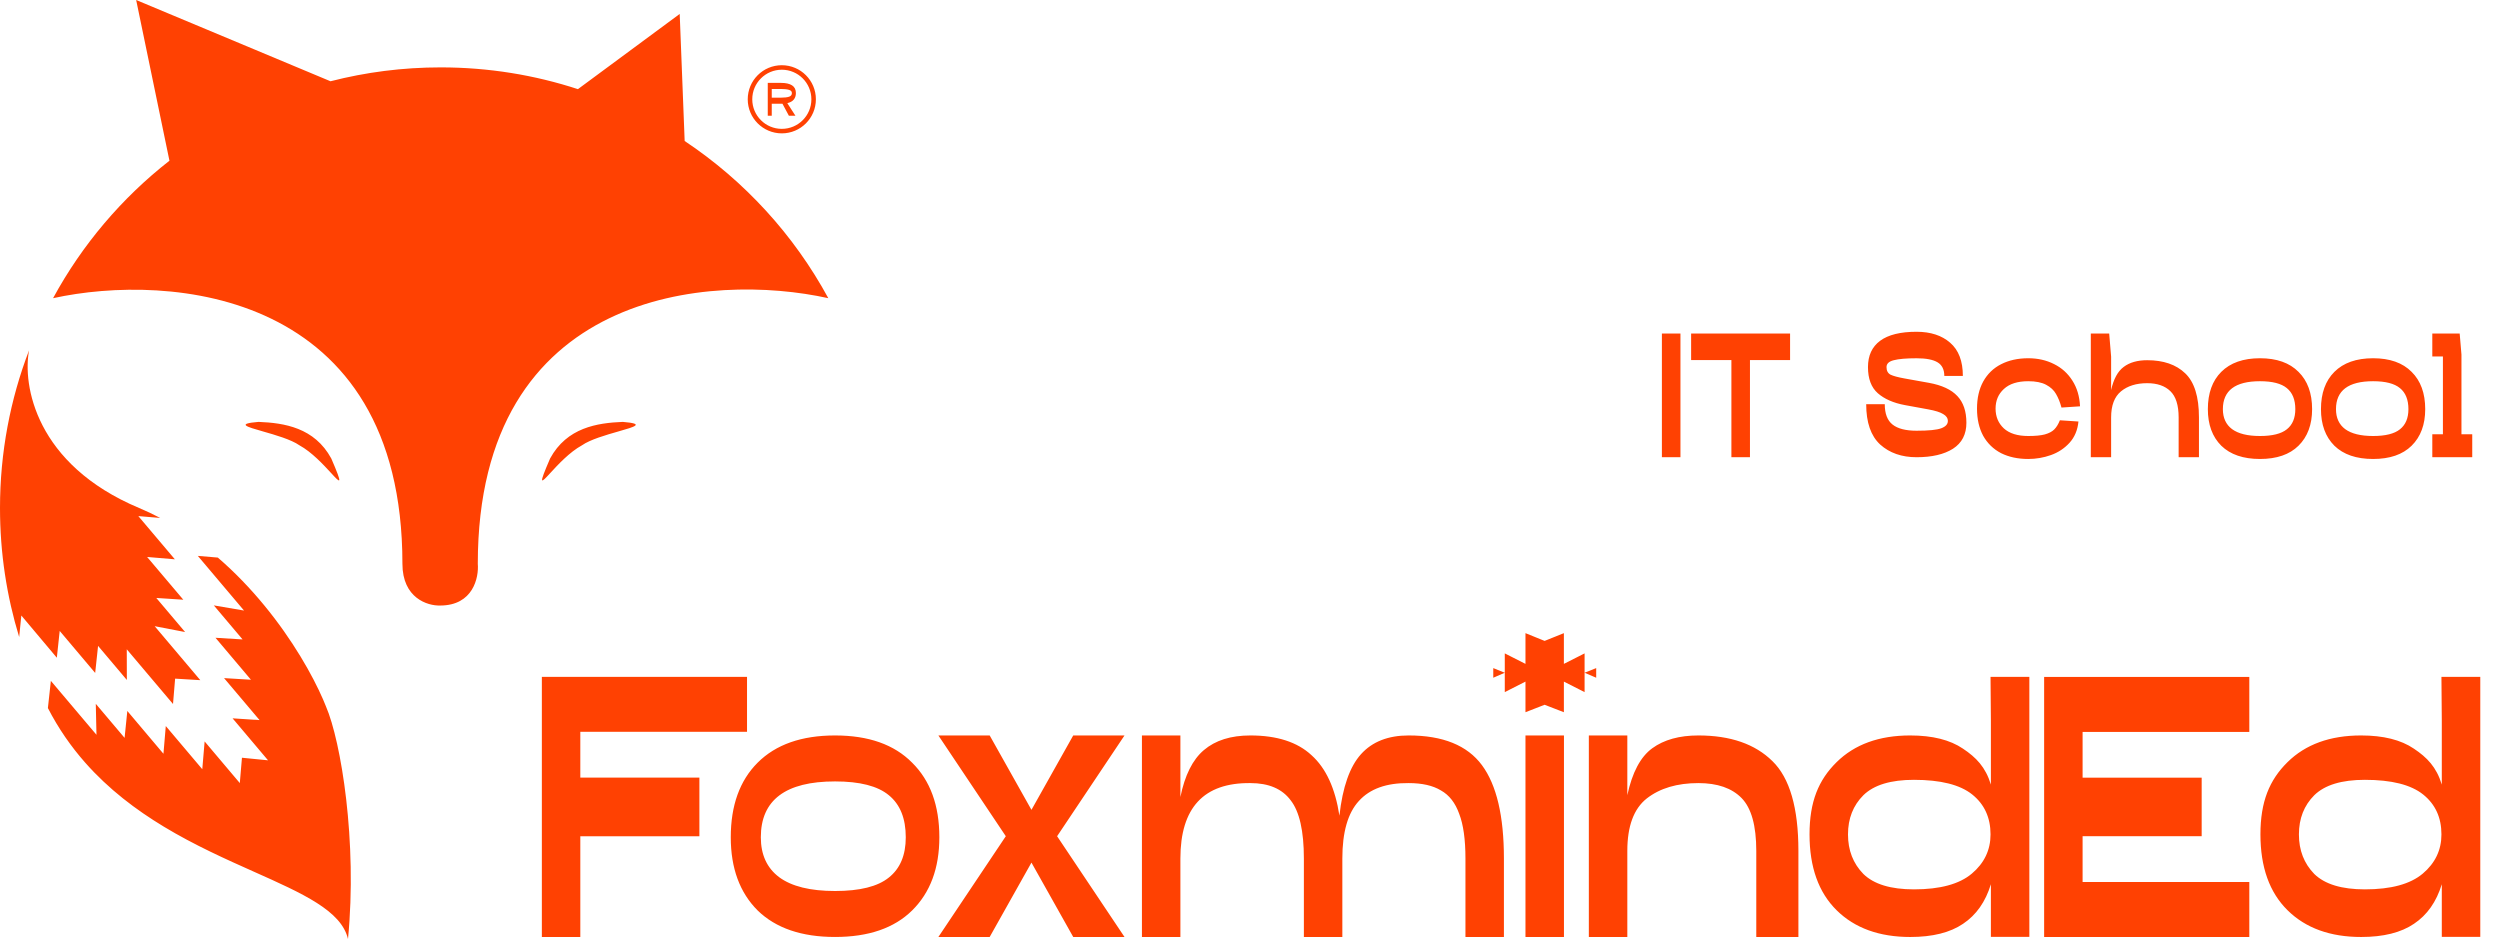 <svg width="127" height="48" viewBox="0 0 127 48" fill="none" xmlns="http://www.w3.org/2000/svg">
<path fill-rule="evenodd" clip-rule="evenodd" d="M8.608 8.164L6.917 0L16.79 4.128C18.579 3.668 20.455 3.423 22.387 3.423C24.821 3.423 27.164 3.811 29.358 4.529L34.529 0.708L34.781 7.163C37.816 9.185 40.33 11.928 42.078 15.148C36.143 13.832 24.272 14.688 24.272 28.64C24.331 29.347 24.031 30.761 22.358 30.761C21.719 30.78 20.443 30.384 20.443 28.64C20.443 14.735 8.612 13.851 2.696 15.148C4.171 12.431 6.19 10.055 8.608 8.164ZM1.477 17.794C0.523 20.282 -2.10399e-06 22.984 0 25.808C0 28.088 0.341 30.289 0.974 32.361L1.084 31.268L2.887 33.413L3.033 32.051L4.039 33.242L4.835 34.185L4.982 32.811L6.444 34.542L6.44 32.984L8.789 35.763L8.896 34.475L10.175 34.552L7.857 31.81L9.404 32.108L7.94 30.376L9.312 30.466L8.374 29.358L7.474 28.294L8.883 28.413L7.027 26.218L8.136 26.311C7.791 26.129 7.436 25.961 7.071 25.808C1.791 23.592 1.142 19.542 1.477 17.794ZM17.678 47.702C18.161 42.768 17.326 37.66 16.558 35.884C16.514 35.773 16.466 35.656 16.413 35.534C15.88 34.306 14.875 32.515 13.421 30.749C12.735 29.915 11.949 29.086 11.066 28.325L10.049 28.239L11.79 30.299L12.396 31.016L10.862 30.754L12.323 32.483L10.947 32.399L12.748 34.531L11.382 34.448L13.185 36.581L11.815 36.491L13.616 38.624L12.291 38.493L12.182 39.78L10.395 37.664L10.276 39.076L8.422 36.883L8.303 38.291L6.468 36.117L6.329 37.484L4.866 35.754L4.901 37.328L4.21 36.511L2.584 34.588L2.433 35.969C2.972 37.018 3.615 37.934 4.327 38.741C5.519 40.092 6.906 41.139 8.327 41.997C9.883 42.937 11.48 43.649 12.906 44.286C15.384 45.392 17.346 46.267 17.678 47.702ZM13.135 21.432C11.993 21.527 12.517 21.677 13.358 21.917L13.358 21.917C13.985 22.096 14.787 22.326 15.209 22.62C15.843 22.967 16.436 23.613 16.815 24.025L16.815 24.025C17.307 24.561 17.438 24.704 16.829 23.291C15.974 21.718 14.436 21.485 13.135 21.432ZM31.416 21.917C32.257 21.677 32.781 21.527 31.639 21.432C30.338 21.485 28.8 21.718 27.945 23.291C27.336 24.704 27.467 24.561 27.959 24.025L27.959 24.025C28.338 23.613 28.931 22.967 29.566 22.62C29.987 22.326 30.79 22.096 31.416 21.917L31.416 21.917ZM38.215 5.044C38.215 4.215 38.887 3.542 39.716 3.542C40.546 3.542 41.218 4.215 41.218 5.044C41.218 5.874 40.546 6.546 39.716 6.546C38.887 6.546 38.215 5.874 38.215 5.044ZM39.716 3.313C38.76 3.313 37.985 4.088 37.985 5.044C37.985 6 38.76 6.775 39.716 6.775C40.672 6.775 41.447 6 41.447 5.044C41.447 4.088 40.672 3.313 39.716 3.313ZM40.321 5.061C40.394 4.974 40.431 4.863 40.431 4.73C40.431 4.551 40.367 4.42 40.238 4.337C40.109 4.253 39.924 4.211 39.681 4.211H39.002V5.878H39.205V5.271H39.681C39.711 5.271 39.733 5.27 39.748 5.268L40.074 5.878H40.407L39.995 5.24C40.141 5.206 40.25 5.147 40.321 5.061ZM39.681 4.961H39.205V4.52H39.681C39.855 4.52 39.99 4.536 40.086 4.566C40.181 4.594 40.228 4.649 40.228 4.73C40.228 4.819 40.181 4.88 40.086 4.913C39.99 4.945 39.855 4.961 39.681 4.961ZM78.466 35.802L77.494 36.181V34.625L76.443 35.16V34.176V33.192L77.494 33.725V32.164L78.466 32.558L79.445 32.164V33.725L80.497 33.192V34.176V35.16L79.445 34.625V36.181L78.466 35.802ZM80.497 34.176L81.087 33.939V34.429L80.497 34.176ZM76.443 34.176L75.858 34.429V33.939L76.443 34.176ZM29.48 37.177H37.949V34.385H27.526V47.6H29.48V42.482H35.529V39.503H29.48V37.177ZM103.091 34.385V47.592H101.137V45.199V44.919C100.864 45.813 100.393 46.483 99.723 46.929C99.065 47.376 98.172 47.599 97.043 47.599C95.467 47.599 94.22 47.147 93.301 46.241C92.383 45.335 91.924 44.051 91.924 42.388C91.924 40.725 92.379 39.626 93.297 38.72C94.215 37.814 95.462 37.361 97.038 37.361C98.167 37.361 99.06 37.584 99.718 38.031C100.388 38.478 100.864 38.963 101.137 39.857V36.6L101.119 34.385H103.091ZM97.229 45.18C98.556 45.18 99.537 44.913 100.169 44.38C100.802 43.846 101.119 43.182 101.119 42.388C101.119 41.532 100.808 40.856 100.188 40.359C99.568 39.863 98.581 39.615 97.229 39.615C96.05 39.615 95.194 39.875 94.66 40.397C94.139 40.918 93.878 41.581 93.878 42.388C93.878 43.195 94.139 43.865 94.66 44.398C95.194 44.919 96.05 45.18 97.229 45.18ZM114.265 37.181H105.796V39.507H111.845V42.48H105.796V44.806H114.265V47.598H103.842V34.389H114.265V37.181ZM125.998 47.592V34.385H124.025L124.043 36.6V39.857C123.77 38.963 123.294 38.478 122.624 38.031C121.967 37.584 121.073 37.361 119.944 37.361C118.368 37.361 117.121 37.814 116.203 38.72C115.285 39.626 114.83 40.725 114.83 42.388C114.83 44.051 115.289 45.335 116.208 46.241C117.126 47.147 118.373 47.599 119.949 47.599C121.078 47.599 121.971 47.376 122.629 46.929C123.299 46.483 123.77 45.813 124.043 44.919V45.199V47.592H125.998ZM123.076 44.38C122.443 44.913 121.463 45.18 120.135 45.18C118.956 45.18 118.1 44.919 117.566 44.398C117.045 43.865 116.785 43.195 116.785 42.388C116.785 41.581 117.045 40.918 117.566 40.397C118.1 39.875 118.956 39.615 120.135 39.615C121.487 39.615 122.474 39.863 123.094 40.359C123.715 40.856 124.025 41.532 124.025 42.388C124.025 43.182 123.708 43.846 123.076 44.38ZM71.56 37.361C73.297 37.361 74.538 37.864 75.282 38.869C76.027 39.874 76.399 41.456 76.399 43.615V47.598H74.445V43.615C74.445 42.647 74.339 41.89 74.128 41.344C73.93 40.786 73.62 40.389 73.198 40.153C72.788 39.905 72.242 39.781 71.56 39.781C70.431 39.769 69.587 40.072 69.028 40.693C68.47 41.301 68.191 42.275 68.191 43.615V47.598H66.237V43.615C66.237 42.213 66.013 41.227 65.567 40.656C65.132 40.072 64.45 39.781 63.519 39.781C61.149 39.756 59.964 41.034 59.964 43.615V47.598H58.01V37.361H59.964V40.47V40.488C60.188 39.384 60.585 38.59 61.156 38.106C61.739 37.609 62.527 37.361 63.519 37.361C64.872 37.361 65.908 37.696 66.627 38.366C67.36 39.024 67.831 40.048 68.042 41.437C68.203 39.986 68.569 38.943 69.14 38.311C69.711 37.678 70.517 37.361 71.56 37.361ZM47.67 37.361L51.095 42.48L47.67 47.598H50.276L52.398 43.82L54.52 47.598H57.125L53.701 42.48L57.125 37.361H54.52L52.398 41.14L50.276 37.361H47.67ZM42.421 47.598C40.721 47.598 39.41 47.149 38.488 46.251C37.578 45.341 37.123 44.102 37.123 42.534C37.123 40.917 37.578 39.654 38.488 38.744C39.41 37.822 40.721 37.361 42.421 37.361C44.121 37.361 45.426 37.822 46.336 38.744C47.258 39.654 47.719 40.917 47.719 42.534C47.719 44.102 47.258 45.341 46.336 46.251C45.426 47.149 44.121 47.598 42.421 47.598ZM42.421 45.263C43.678 45.263 44.588 45.036 45.151 44.581C45.726 44.126 46.013 43.444 46.013 42.534C46.013 41.576 45.726 40.863 45.151 40.396C44.588 39.929 43.678 39.696 42.421 39.696C39.907 39.696 38.65 40.642 38.65 42.534C38.65 43.42 38.961 44.096 39.584 44.563C40.218 45.03 41.164 45.263 42.421 45.263ZM77.494 37.361H79.449V47.598H77.494V37.361ZM90.038 38.664C89.157 37.796 87.904 37.361 86.278 37.361C85.31 37.361 84.529 37.578 83.933 38.013C83.338 38.447 82.916 39.241 82.668 40.395V37.361H80.713V47.598H82.668V43.224C82.668 41.971 82.996 41.084 83.654 40.563C84.324 40.041 85.199 39.781 86.278 39.781C87.246 39.781 87.978 40.035 88.475 40.544C88.971 41.053 89.219 41.946 89.219 43.224V47.598H91.359V43.224C91.359 41.04 90.919 39.52 90.038 38.664ZM125.042 22.06H125.59V23.227H123.561V22.06H124.1V18.11H123.561V16.943H124.952L125.042 18.012V22.06ZM118.587 22.643C119.048 23.092 119.703 23.316 120.553 23.316C121.403 23.316 122.055 23.092 122.51 22.643C122.971 22.188 123.201 21.569 123.201 20.785C123.201 19.977 122.971 19.345 122.51 18.89C122.055 18.43 121.403 18.199 120.553 18.199C119.703 18.199 119.048 18.43 118.587 18.89C118.132 19.345 117.905 19.977 117.905 20.785C117.905 21.569 118.132 22.188 118.587 22.643ZM121.917 21.808C121.636 22.035 121.181 22.149 120.553 22.149C119.924 22.149 119.452 22.032 119.134 21.799C118.823 21.566 118.668 21.227 118.668 20.785C118.668 19.839 119.296 19.366 120.553 19.366C121.181 19.366 121.636 19.483 121.917 19.716C122.205 19.95 122.348 20.306 122.348 20.785C122.348 21.239 122.205 21.581 121.917 21.808ZM114.807 23.316C113.957 23.316 113.302 23.092 112.841 22.643C112.386 22.188 112.159 21.569 112.159 20.785C112.159 19.977 112.386 19.345 112.841 18.89C113.302 18.43 113.957 18.199 114.807 18.199C115.657 18.199 116.309 18.43 116.764 18.89C117.225 19.345 117.455 19.977 117.455 20.785C117.455 21.569 117.225 22.188 116.764 22.643C116.309 23.092 115.657 23.316 114.807 23.316ZM114.807 22.149C115.435 22.149 115.89 22.035 116.171 21.808C116.459 21.581 116.602 21.239 116.602 20.785C116.602 20.306 116.459 19.95 116.171 19.716C115.89 19.483 115.435 19.366 114.807 19.366C113.55 19.366 112.922 19.839 112.922 20.785C112.922 21.227 113.077 21.566 113.388 21.799C113.706 22.032 114.178 22.149 114.807 22.149ZM111.007 18.963C110.546 18.52 109.903 18.299 109.077 18.299C108.58 18.299 108.182 18.413 107.883 18.64C107.584 18.861 107.371 19.253 107.245 19.816V18.119L107.147 16.943H106.213V23.227H107.245V21.207C107.245 20.597 107.413 20.154 107.748 19.879C108.083 19.604 108.526 19.466 109.077 19.466C109.585 19.466 109.977 19.601 110.253 19.87C110.534 20.139 110.675 20.585 110.675 21.207V23.227H111.707V21.207C111.707 20.154 111.474 19.406 111.007 18.963ZM105.585 21.413C105.543 21.85 105.39 22.212 105.127 22.499C104.87 22.78 104.555 22.987 104.184 23.119C103.813 23.25 103.43 23.316 103.035 23.316C102.509 23.316 102.048 23.217 101.653 23.02C101.264 22.817 100.962 22.523 100.746 22.14C100.537 21.751 100.432 21.29 100.432 20.758C100.432 20.225 100.537 19.767 100.746 19.384C100.962 18.995 101.264 18.702 101.653 18.504C102.048 18.301 102.509 18.199 103.035 18.199C103.52 18.199 103.957 18.298 104.346 18.495C104.735 18.687 105.046 18.968 105.28 19.339C105.513 19.704 105.642 20.138 105.666 20.641L104.723 20.704C104.651 20.434 104.558 20.204 104.445 20.013C104.337 19.821 104.169 19.666 103.942 19.546C103.715 19.426 103.412 19.366 103.035 19.366C102.491 19.366 102.078 19.498 101.796 19.761C101.515 20.019 101.375 20.351 101.375 20.758C101.375 21.165 101.515 21.5 101.796 21.763C102.078 22.02 102.491 22.149 103.035 22.149C103.394 22.149 103.676 22.122 103.879 22.068C104.089 22.009 104.247 21.925 104.355 21.817C104.469 21.703 104.564 21.548 104.642 21.35L105.585 21.413ZM96.141 21.567C95.877 21.357 95.746 21.013 95.746 20.534H94.803C94.803 21.462 95.039 22.144 95.512 22.581C95.991 23.012 96.607 23.227 97.362 23.227C98.139 23.227 98.756 23.084 99.211 22.796C99.666 22.503 99.893 22.063 99.893 21.477C99.893 20.896 99.74 20.444 99.435 20.121C99.13 19.792 98.648 19.568 97.99 19.448L96.742 19.224C96.413 19.164 96.18 19.101 96.042 19.035C95.904 18.963 95.835 18.834 95.835 18.649C95.835 18.475 95.958 18.359 96.204 18.299C96.455 18.233 96.841 18.2 97.362 18.2C97.846 18.2 98.202 18.269 98.43 18.407C98.657 18.544 98.771 18.775 98.771 19.098H99.713C99.713 18.344 99.498 17.781 99.067 17.41C98.642 17.039 98.074 16.854 97.362 16.854C96.542 16.854 95.925 17.006 95.512 17.311C95.099 17.617 94.893 18.062 94.893 18.649C94.893 19.241 95.06 19.684 95.395 19.978C95.731 20.271 96.189 20.471 96.769 20.579L97.945 20.794C98.31 20.86 98.567 20.941 98.717 21.037C98.873 21.127 98.951 21.243 98.951 21.387C98.951 21.549 98.84 21.671 98.618 21.755C98.397 21.839 97.978 21.881 97.362 21.881C96.811 21.881 96.404 21.776 96.141 21.567ZM90.936 16.943V18.29H88.898V23.227H87.955V18.29H85.909V16.943H90.936ZM84.424 23.227H85.367V16.943H84.424V23.227Z" fill="#FF4102"/>
</svg>
